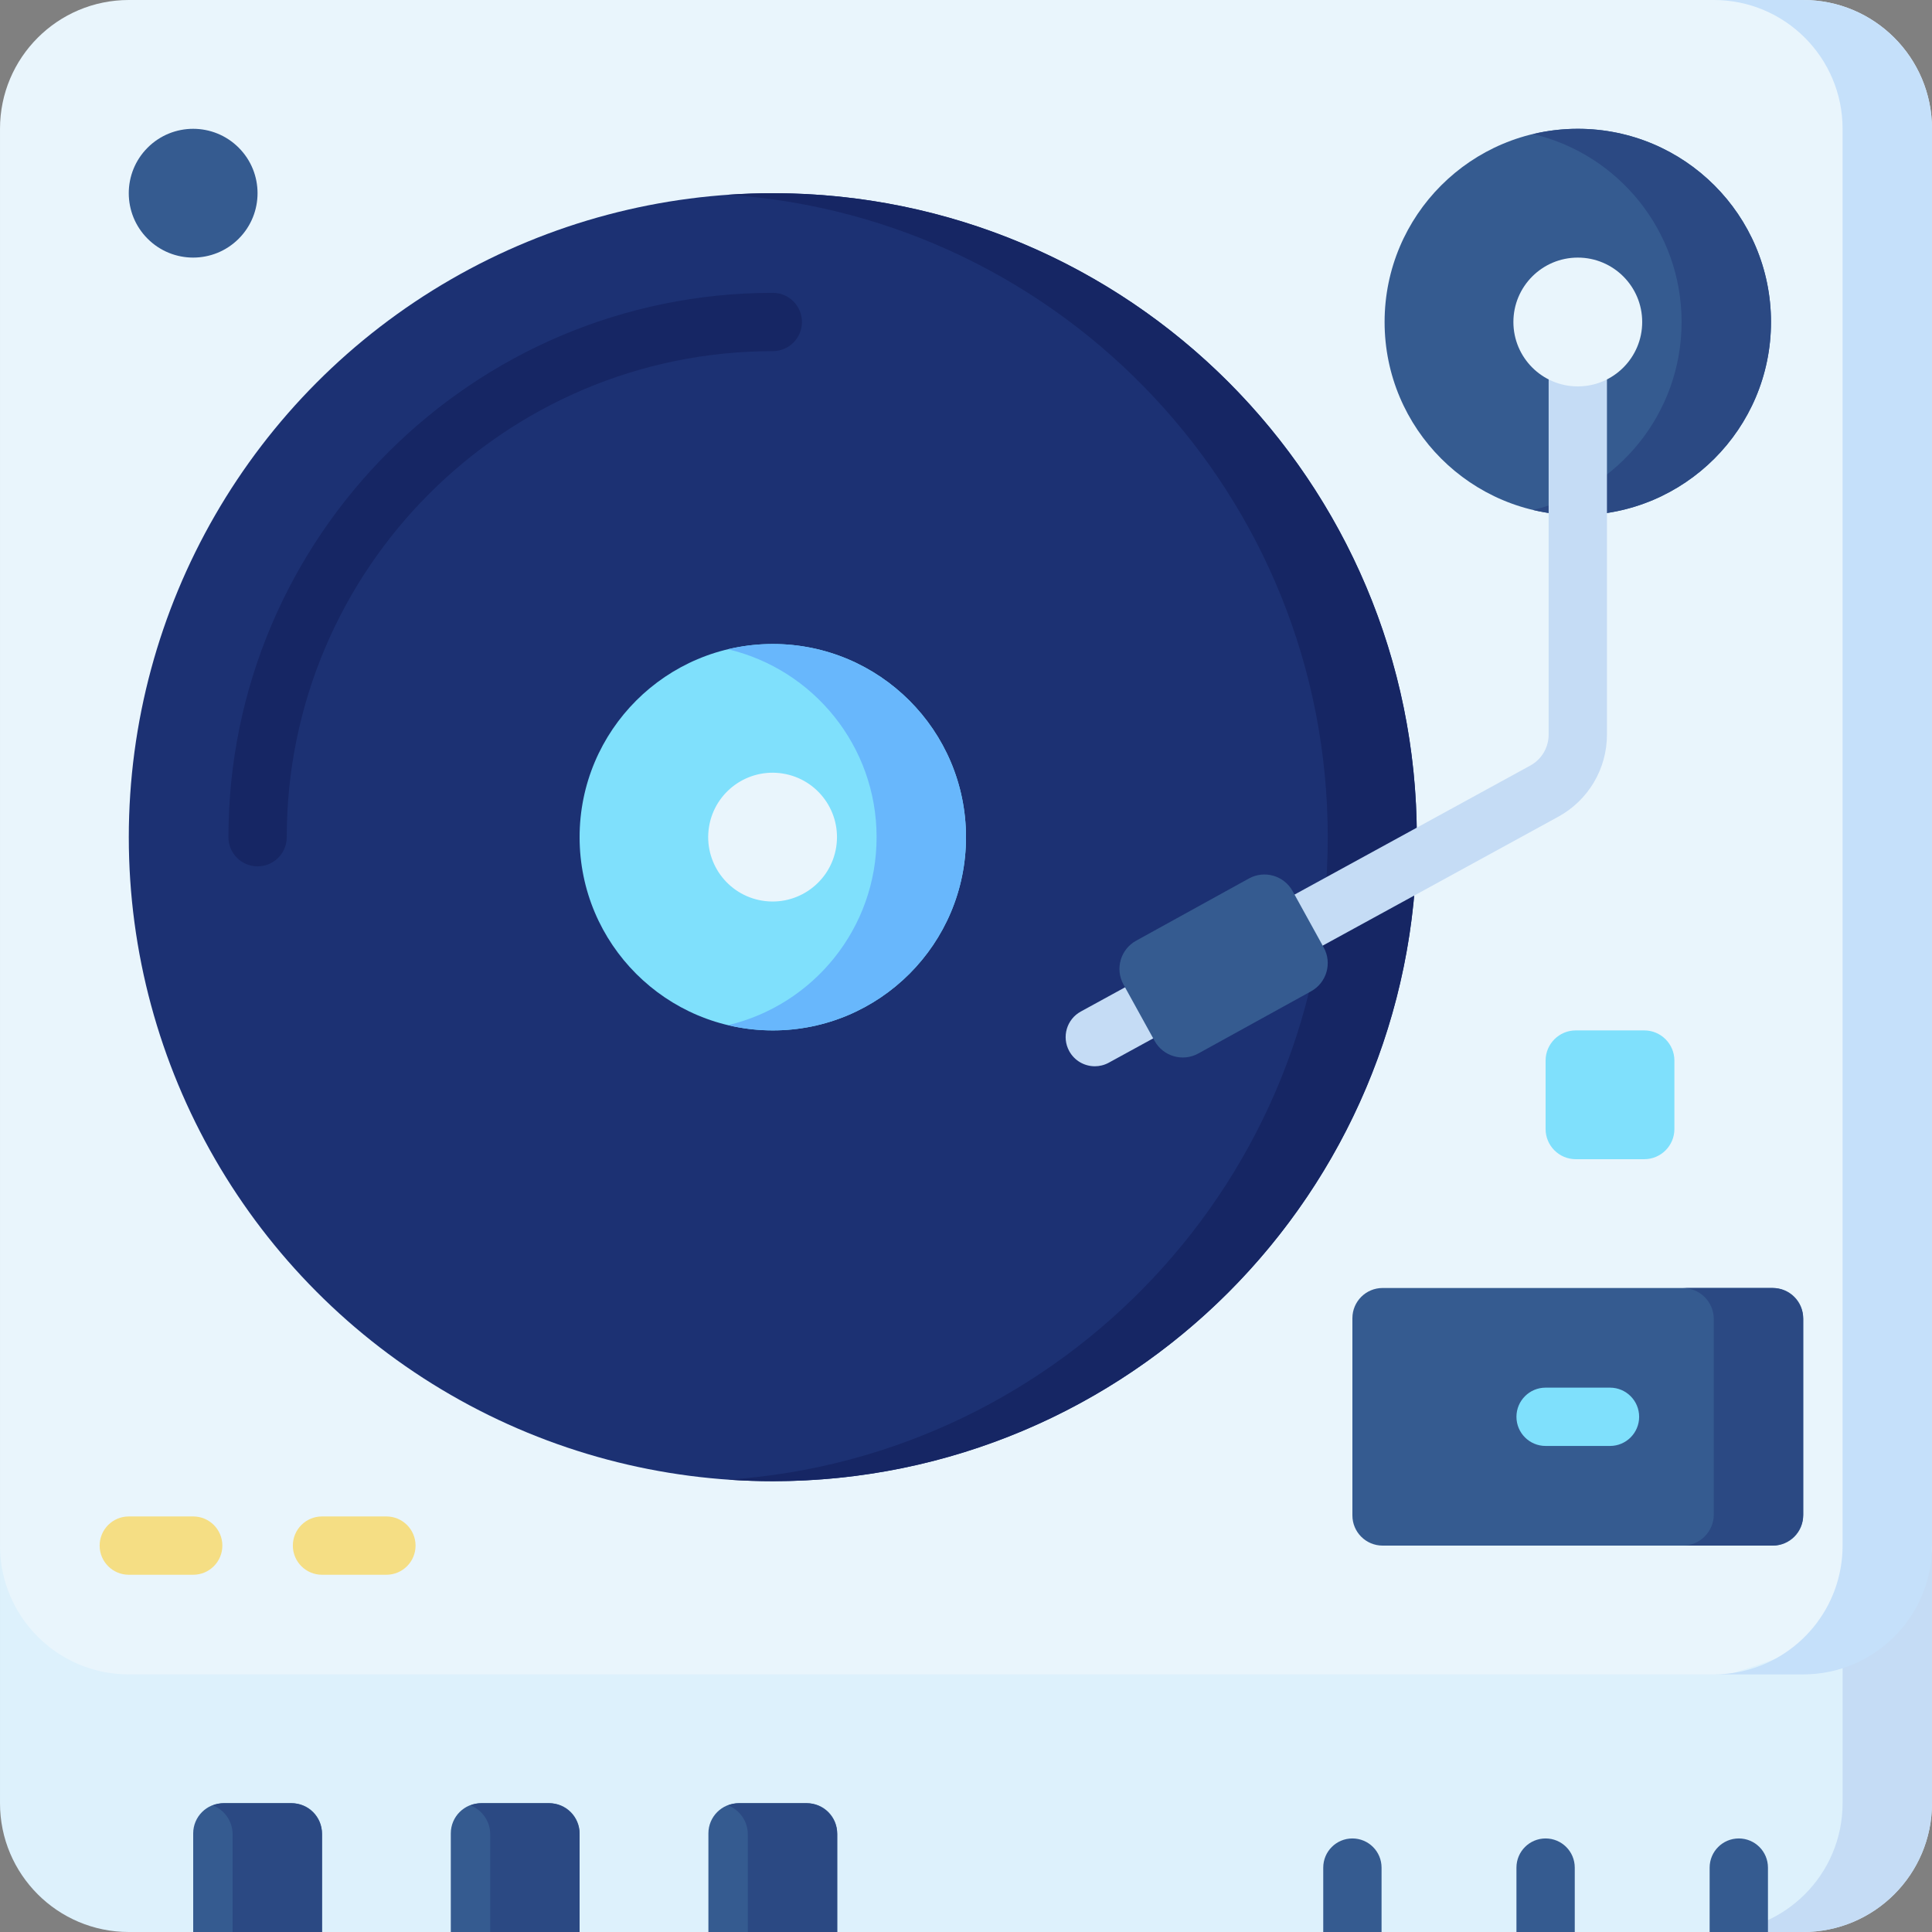 <svg id="Capa_1" enable-background="new 0 0 512 512" height="512" viewBox="0 0 512 512" width="512" xmlns="http://www.w3.org/2000/svg"><rect x="0" y="0" width="512" height="512" fill="#808080" stroke="none"/><g><path d="m.001 409.6v68.267c0 18.851 15.281 34.133 34.132 34.133h443.733c18.851 0 34.133-15.282 34.133-34.133v-68.267z" fill="#ddf1fc"/><path d="m488.305 409.6v68.268c0 18.851-15.282 34.133-34.132 34.133h23.694c18.851 0 34.132-15.282 34.132-34.133v-68.268z" fill="#c5dcf5"/><path d="m477.867 0c18.851 0 34.133 15.282 34.133 34.132v375.468c0 18.851-53.978 34.132-53.978 34.132h-423.889c-18.851 0-34.132-15.282-34.132-34.132v-375.468c0-18.85 15.281-34.132 34.132-34.132z" fill="#e9f5fc"/><g fill="#355b90"><path d="m85.333 512h-34.133v-26.133c0-4.418 3.582-8 8-8h18.133c4.418 0 8 3.582 8 8z"/><path d="m153.6 512h-34.133v-26.133c0-4.418 3.582-8 8-8h18.133c4.418 0 8 3.582 8 8z"/><path d="m221.867 512h-34.133v-26.133c0-4.418 3.582-8 8-8h18.133c4.418 0 8 3.582 8 8z"/></g><path d="m477.867 0h-23.694c18.851 0 34.132 15.281 34.132 34.132v375.468c0 16.494-11.7 30.256-27.253 33.439-2.222.455-4.522.693-6.879.693h23.694c18.851 0 34.132-15.282 34.132-34.132v-375.468c0-18.851-15.282-34.132-34.132-34.132z" fill="#c5e0fa"/><path d="m213.625 477.866h-17.65c-1.068 0-2.085.21-3.022.58 3.055 1.206 5.22 4.178 5.22 7.662v25.892h23.694v-25.892c0-4.552-3.69-8.242-8.242-8.242z" fill="#2b4983"/><path d="m145.359 477.866h-17.65c-1.068 0-2.085.21-3.022.58 3.055 1.206 5.22 4.178 5.22 7.662v25.892h23.693v-25.892c0-4.552-3.69-8.242-8.241-8.242z" fill="#2b4983"/><path d="m77.092 477.866h-17.65c-1.068 0-2.085.21-3.022.58 3.055 1.206 5.22 4.178 5.22 7.662v25.892h23.694v-25.892c-.001-4.552-3.691-8.242-8.242-8.242z" fill="#2b4983"/><g><g fill="#355b90"><path d="m350.674 512v-17.066c0-4.268 3.459-7.726 7.726-7.726 4.268 0 7.726 3.459 7.726 7.726v17.066z"/><path d="m453.074 512v-17.066c0-4.268 3.459-7.726 7.726-7.726s7.726 3.459 7.726 7.726v17.066z"/><path d="m401.874 512v-17.066c0-4.268 3.459-7.726 7.726-7.726 4.268 0 7.726 3.459 7.726 7.726v17.066z"/></g></g><g><path d="m469.867 409.6h-103.467c-4.418 0-8-3.582-8-8v-52.267c0-4.418 3.582-8 8-8h103.467c4.418 0 8 3.582 8 8v52.267c0 4.418-3.582 8-8 8z" fill="#355b90"/><g><g><path d="m426.667 383.193h-17.067c-4.268 0-7.726-3.459-7.726-7.726s3.459-7.726 7.726-7.726h17.066c4.268 0 7.726 3.459 7.726 7.726s-3.458 7.726-7.725 7.726z" fill="#7fe0fc"/></g></g></g><g><g><ellipse cx="51.2" cy="51.2" fill="#355b90" rx="17.067" ry="17.067" transform="matrix(.707 -.707 .707 .707 -21.208 51.2)"/></g></g><circle cx="204.8" cy="221.867" fill="#1c3173" r="170.667"/><path d="m204.8 51.2c-3.967 0-7.9.147-11.8.413 88.751 6.062 158.867 79.964 158.867 170.253s-70.116 164.191-158.867 170.254c3.9.266 7.833.413 11.8.413 94.257 0 170.667-76.41 170.667-170.667 0-94.256-76.41-170.666-170.667-170.666z" fill="#162664"/><g><g><path d="m51.2 417.327h-17.067c-4.268 0-7.726-3.459-7.726-7.726 0-4.268 3.459-7.726 7.726-7.726h17.067c4.268 0 7.726 3.459 7.726 7.726s-3.459 7.726-7.726 7.726z" fill="#f5de84"/></g></g><g><g><path d="m102.4 417.327h-17.066c-4.268 0-7.726-3.459-7.726-7.726 0-4.268 3.459-7.726 7.726-7.726h17.066c4.268 0 7.726 3.459 7.726 7.726.001 4.267-3.458 7.726-7.726 7.726z" fill="#f5de84"/></g></g><circle cx="204.8" cy="221.867" fill="#7fe0fc" r="51.2"/><ellipse cx="204.8" cy="221.867" fill="#e9f5fc" rx="17.067" ry="17.067" transform="matrix(.16 -.987 .987 .16 -47.007 388.483)"/><g><path d="m68.266 229.593c-4.268 0-7.726-3.459-7.726-7.726 0-79.545 64.714-144.26 144.259-144.26 4.268 0 7.726 3.459 7.726 7.726 0 4.268-3.459 7.726-7.726 7.726-71.024 0-128.807 57.783-128.807 128.807.001 4.268-3.458 7.727-7.726 7.727z" fill="#162664"/></g><path d="m435.733 307.2h-18.133c-4.418 0-8-3.582-8-8v-18.133c0-4.418 3.582-8 8-8h18.133c4.418 0 8 3.582 8 8v18.133c0 4.418-3.581 8-8 8z" fill="#7fe0fc"/><path d="m204.8 170.667c-4.08 0-8.043.491-11.847 1.393 22.562 5.348 39.353 25.61 39.353 49.807s-16.791 44.46-39.353 49.807c3.804.902 7.767 1.393 11.847 1.393 28.277 0 51.2-22.923 51.2-51.2s-22.923-51.2-51.2-51.2z" fill="#68b7fc"/><path d="m469.625 341.333h-23.694c4.552 0 8.241 3.69 8.241 8.241v51.784c0 4.552-3.69 8.241-8.241 8.241h23.694c4.552 0 8.241-3.69 8.241-8.241v-51.784c.001-4.551-3.689-8.241-8.241-8.241z" fill="#2b4983"/><circle cx="418.133" cy="85.333" fill="#355b90" r="51.2"/><path d="m418.133 34.133c-4.08 0-8.043.491-11.847 1.393 22.562 5.348 39.353 25.61 39.353 49.807s-16.791 44.459-39.353 49.807c3.804.902 7.767 1.393 11.847 1.393 28.277 0 51.2-22.923 51.2-51.2s-22.923-51.2-51.2-51.2z" fill="#2b4983"/><g><path d="m290.141 282.572c-2.732 0-5.38-1.452-6.785-4.018-2.048-3.743-.675-8.439 3.068-10.487l11.745-6.428c3.743-2.047 8.439-.675 10.487 3.068s.675 8.439-3.068 10.487l-11.745 6.428c-1.177.644-2.449.95-3.702.95z" fill="#c5dcf5"/></g><g><path d="m346.802 251.566c-2.732 0-5.38-1.452-6.785-4.018-2.048-3.743-.675-8.439 3.068-10.487l62.465-34.183c2.996-1.64 4.857-4.779 4.857-8.193v-94.345c0-4.268 3.459-7.726 7.726-7.726 4.268 0 7.726 3.459 7.726 7.726v94.345c0 9.064-4.94 17.397-12.892 21.749l-62.464 34.183c-1.176.643-2.448.949-3.701.949z" fill="#c5dcf5"/></g><circle cx="418.133" cy="85.333" fill="#e9f5fc" r="17.067"/><path d="m347.454 262.701-15.279 8.428-14.609 8.058c-4.127 2.276-9.317.776-11.594-3.35l-8.243-14.944c-2.276-4.127-.776-9.317 3.35-11.594l29.888-16.486c4.127-2.276 9.317-.776 11.594 3.35l8.243 14.944c2.277 4.127.776 9.317-3.35 11.594z" fill="#355b90"/></g></svg>